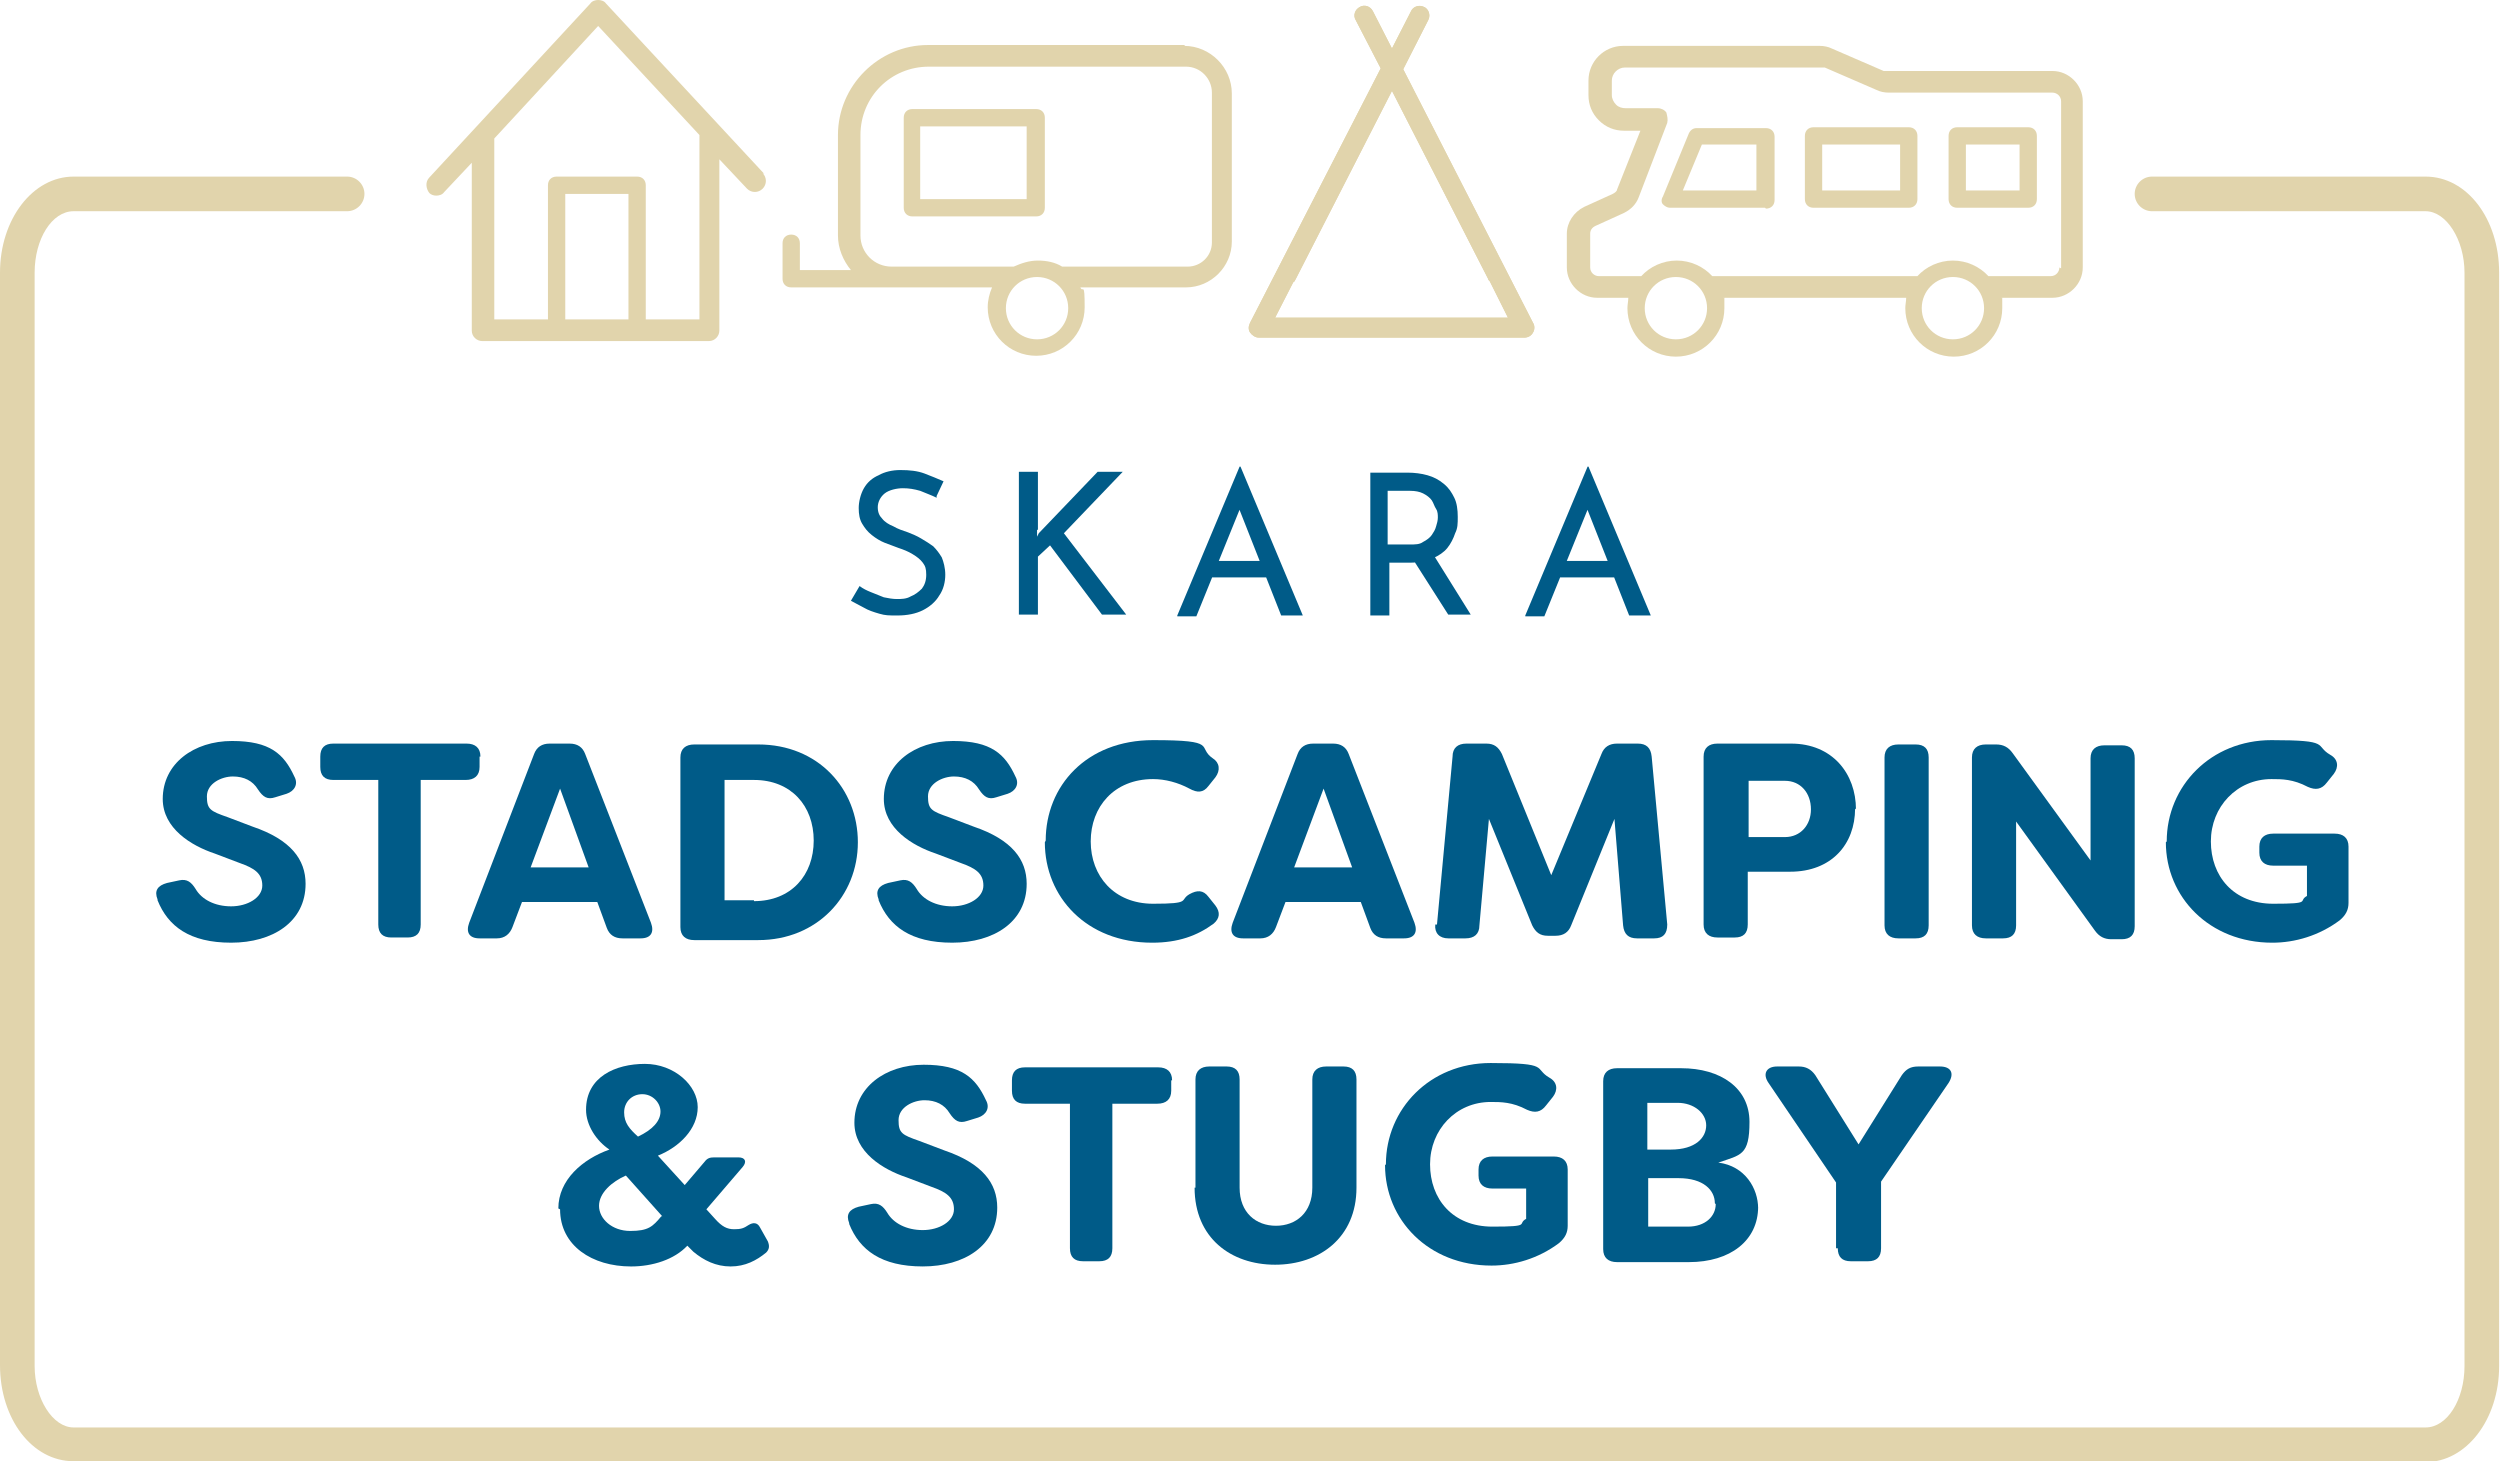 <?xml version="1.0" encoding="UTF-8"?>
<svg xmlns="http://www.w3.org/2000/svg" version="1.1" viewBox="0 0 288.8 168.8">
  <defs>
    <style>
      .cls-1 {
        fill: #005b88;
      }

      .cls-2 {
        fill: #e1d4ac;
      }
    </style>
  </defs>
  <!-- Generator: Adobe Illustrator 28.6.0, SVG Export Plug-In . SVG Version: 1.2.0 Build 709)  -->
  <g>
    <g id="Lager_1">
      <g>
        <path class="cls-1" d="M108.2,57.5c-.6-.3-1.2-.5-1.9-.8-.7-.2-1.3-.3-2-.3s-1.6.2-2.1.6c-.5.4-.8,1-.8,1.6s.2,1,.5,1.3c.3.4.8.7,1.3.9.5.3,1.1.5,1.7.7.5.2,1,.4,1.5.7.5.3,1,.6,1.4.9.4.4.7.8,1,1.3.2.5.4,1.2.4,2s-.2,1.7-.7,2.4c-.4.7-1.1,1.3-1.9,1.7-.8.4-1.8.6-2.9.6s-1.4,0-2.1-.2c-.7-.2-1.3-.4-1.8-.7-.6-.3-1.1-.6-1.5-.8l1-1.7c.4.3.8.5,1.3.7s1,.4,1.5.6c.5.1,1,.2,1.5.2s1.1,0,1.6-.3c.5-.2.9-.5,1.3-.9.3-.4.5-.9.5-1.6s-.1-1-.4-1.4-.7-.7-1.2-1c-.5-.3-1-.5-1.6-.7-.5-.2-1.1-.4-1.6-.6-.5-.2-1-.5-1.5-.9s-.8-.8-1.1-1.3c-.3-.5-.4-1.1-.4-1.8s.2-1.6.6-2.3,1-1.2,1.7-1.5c.7-.4,1.6-.6,2.5-.6,1.1,0,2,.1,2.8.4.8.3,1.5.6,2.2.9l-.8,1.7Z"/>
        <path class="cls-1" d="M119.8,61.2v.8s.2-.4.2-.4l6.8-7.1h2.9l-6.8,7.1,7.2,9.4h-2.8l-6-8-1.4,1.3v6.7h-2.2v-16.5h2.2v6.7Z"/>
        <path class="cls-1" d="M136,71.1l7.2-17.2h.1l7.2,17.2h-2.5l-5.4-13.7,1.6-1-6,14.8h-2.2ZM140.2,64.8h6.1l.7,1.9h-7.5l.6-1.9Z"/>
        <path class="cls-1" d="M162.6,54.6c.8,0,1.6.1,2.3.3.7.2,1.3.5,1.9,1s.9,1,1.2,1.6c.3.6.4,1.4.4,2.2s0,1.3-.3,1.9c-.2.6-.5,1.2-.9,1.7-.4.5-1,.9-1.7,1.2-.7.3-1.6.5-2.6.5h-2.4v6.1h-2.2v-16.5h4.4ZM162.8,62.9c.7,0,1.2,0,1.6-.3.4-.2.8-.5,1-.8.2-.3.4-.6.5-1,.1-.3.2-.7.2-1s0-.7-.2-1-.3-.7-.5-1-.6-.6-1-.8c-.4-.2-.9-.3-1.5-.3h-2.6v6.2h2.4ZM165.6,64.1l4.3,6.9h-2.6l-4.4-6.9h2.7Z"/>
        <path class="cls-1" d="M176.2,71.1l7.2-17.2h.1l7.2,17.2h-2.5l-5.4-13.7,1.6-1-6,14.8h-2.2ZM180.4,64.8h6.1l.7,1.9h-7.5l.6-1.9Z"/>
      </g>
      <g>
        <path class="cls-1" d="M64.5,139.6c0-3.3,2.8-5.7,5.9-6.8-1.5-1-2.7-2.8-2.7-4.6,0-3.8,3.4-5.3,6.8-5.3s6.1,2.5,6.1,5-2.1,4.6-4.6,5.6l3.1,3.4,2.3-2.7c.3-.4.6-.5,1.1-.5h2.8c.8,0,1,.5.5,1.1l-4.2,4.9,1,1.1c.8.9,1.4,1.2,2.2,1.2s1.1-.1,1.7-.5c.5-.3,1-.3,1.3.3l.9,1.6c.2.5.2.9-.2,1.3-1.1.9-2.4,1.6-4.1,1.6s-3.1-.7-4.3-1.7l-.7-.7c-1.5,1.6-4,2.4-6.5,2.4-4.5,0-8.2-2.4-8.2-6.6ZM76.5,140.5l-4.2-4.7c-1.6.7-3.1,2-3.1,3.5s1.5,2.9,3.6,2.9,2.6-.5,3.6-1.7ZM76.3,128.4c0-1-.9-2-2.1-2s-2.1.9-2.1,2.1.6,1.9,1.6,2.8c1.7-.8,2.6-1.8,2.6-2.9Z"/>
        <path class="cls-1" d="M98.1,141.3c-.4-1,0-1.6,1.1-1.9l1.4-.3c.9-.2,1.4.2,1.9,1,.7,1.2,2.2,2,4.1,2s3.6-1,3.6-2.4-.9-2-2.6-2.6l-2.9-1.1c-2.7-.9-6-2.9-6-6.3,0-4.1,3.6-6.7,8-6.7s6,1.5,7.2,4.1c.5.9,0,1.7-.9,2l-1.3.4c-.9.3-1.4,0-2-.9-.6-1-1.6-1.5-2.9-1.5s-3,.8-3,2.3.4,1.7,2.4,2.4l2.9,1.1c4.4,1.5,6.1,3.8,6.1,6.6,0,4.4-3.8,6.8-8.6,6.8s-7.3-1.9-8.5-4.9Z"/>
        <path class="cls-1" d="M135.3,124.8v1.2c0,1-.6,1.5-1.6,1.5h-5.2v16.7c0,1-.5,1.5-1.5,1.5h-1.9c-1,0-1.5-.5-1.5-1.5v-16.7h-5.2c-1,0-1.5-.5-1.5-1.5v-1.2c0-1,.5-1.5,1.5-1.5h15.4c1,0,1.6.5,1.6,1.5Z"/>
        <path class="cls-1" d="M138.1,137.2v-12.5c0-1,.6-1.5,1.6-1.5h2c1,0,1.5.5,1.5,1.5v12.5c0,2.9,1.9,4.4,4.2,4.4s4.2-1.5,4.2-4.4v-12.5c0-1,.6-1.5,1.6-1.5h2c1,0,1.5.5,1.5,1.5v12.5c0,5.8-4.3,8.9-9.4,8.9s-9.3-3.1-9.3-8.9Z"/>
        <path class="cls-1" d="M160.1,134.5c0-6.4,5.1-11.7,12.1-11.7s4.9.6,6.8,1.7c.9.5,1,1.4.4,2.2l-.8,1c-.6.8-1.3.9-2.2.5-1.7-.9-3-.9-4.2-.9-4,0-7,3.2-7,7.2s2.6,7.2,7.2,7.2,2.8-.3,3.9-.9v-3.5h-3.9c-1,0-1.6-.5-1.6-1.5v-.7c0-1,.6-1.5,1.6-1.5h7.1c1,0,1.6.5,1.6,1.5v6.5c0,.8-.3,1.4-1,2-2.4,1.8-5.2,2.6-7.8,2.6-7.3,0-12.3-5.3-12.3-11.6Z"/>
        <path class="cls-1" d="M203.1,139.4c0,3.9-3.2,6.4-8,6.4h-8.3c-1,0-1.6-.5-1.6-1.5v-19.4c0-1,.6-1.5,1.6-1.5h7.4c4.6,0,7.9,2.3,7.9,6.2s-1,3.8-3.6,4.7c3.1.4,4.6,3,4.6,5.3ZM190.3,127.3v5.5h2.7c2.9,0,4.1-1.4,4.1-2.8s-1.4-2.6-3.3-2.6h-3.5ZM198.1,139c0-1.5-1.3-2.9-4.2-2.9h-3.5v5.6h4.6c2,0,3.2-1.2,3.2-2.6Z"/>
        <path class="cls-1" d="M212.1,144.2v-7.6l-7.8-11.5c-.7-1-.3-1.9,1-1.9h2.5c.8,0,1.4.3,1.9,1l5,8,5-8c.5-.7,1-1,1.9-1h2.5c1.3,0,1.7.8,1,1.9l-7.8,11.4v7.7c0,1-.5,1.5-1.5,1.5h-2c-1,0-1.5-.5-1.5-1.5Z"/>
      </g>
      <g>
        <path class="cls-1" d="M18.2,103.9c-.4-1,0-1.6,1.1-1.9l1.4-.3c.9-.2,1.4.2,1.9,1,.7,1.2,2.2,2,4.1,2s3.6-1,3.6-2.4-.9-2-2.6-2.6l-2.9-1.1c-2.7-.9-6-2.9-6-6.3,0-4.1,3.6-6.7,8-6.7s6,1.5,7.2,4.1c.5.9,0,1.7-.9,2l-1.3.4c-.9.3-1.4,0-2-.9-.6-1-1.6-1.5-2.9-1.5s-3,.8-3,2.3.4,1.7,2.4,2.4l2.9,1.1c4.4,1.5,6.1,3.8,6.1,6.6,0,4.4-3.8,6.8-8.6,6.8s-7.3-1.9-8.5-4.9Z"/>
        <path class="cls-1" d="M55.4,87.4v1.2c0,1-.6,1.5-1.6,1.5h-5.2v16.7c0,1-.5,1.5-1.5,1.5h-1.9c-1,0-1.5-.5-1.5-1.5v-16.7h-5.2c-1,0-1.5-.5-1.5-1.5v-1.2c0-1,.5-1.5,1.5-1.5h15.4c1,0,1.6.5,1.6,1.5Z"/>
        <path class="cls-1" d="M54.2,106.6l7.5-19.5c.3-.8.9-1.2,1.8-1.2h2.3c.9,0,1.5.4,1.8,1.2l7.6,19.5c.4,1.1,0,1.8-1.2,1.8h-2.1c-.9,0-1.5-.4-1.8-1.2l-1.1-3h-8.7l-1.1,2.9c-.3.8-.9,1.3-1.8,1.3h-2c-1.2,0-1.6-.7-1.2-1.8ZM68,100.2l-3.3-9.1-3.4,9.1h6.7Z"/>
        <path class="cls-1" d="M78.6,106.9v-19.4c0-1,.6-1.5,1.6-1.5h7.4c6.9,0,11.5,5.1,11.5,11.3s-4.7,11.3-11.5,11.3h-7.4c-1,0-1.6-.5-1.6-1.5ZM87.1,104.1c4.3,0,6.9-3,6.9-7s-2.6-7-6.9-7h-3.4v13.9h3.4Z"/>
        <path class="cls-1" d="M101.5,103.9c-.4-1,0-1.6,1.1-1.9l1.4-.3c.9-.2,1.4.2,1.9,1,.7,1.2,2.2,2,4.1,2s3.6-1,3.6-2.4-.9-2-2.6-2.6l-2.9-1.1c-2.7-.9-6-2.9-6-6.3,0-4.1,3.6-6.7,8-6.7s6,1.5,7.2,4.1c.5.9,0,1.7-.9,2l-1.3.4c-.9.3-1.4,0-2-.9-.6-1-1.6-1.5-2.9-1.5s-3,.8-3,2.3.4,1.7,2.4,2.4l2.9,1.1c4.4,1.5,6.1,3.8,6.1,6.6,0,4.4-3.8,6.8-8.6,6.8s-7.3-1.9-8.5-4.9Z"/>
        <path class="cls-1" d="M120.8,97.1c0-6.3,4.7-11.6,12.4-11.6s5,.8,6.9,2.1c.8.5.9,1.4.3,2.2l-.8,1c-.6.8-1.3.8-2.2.3-1.3-.7-2.8-1.1-4.2-1.1-4.5,0-7.2,3.2-7.2,7.2s2.7,7.2,7.2,7.2,3-.4,4.2-1.1c.9-.5,1.6-.5,2.2.3l.8,1c.6.8.5,1.5-.2,2.1-1.9,1.4-4.1,2.2-7.1,2.2-7.6,0-12.4-5.3-12.4-11.6Z"/>
        <path class="cls-1" d="M142.4,106.6l7.5-19.5c.3-.8.9-1.2,1.8-1.2h2.3c.9,0,1.5.4,1.8,1.2l7.6,19.5c.4,1.1,0,1.8-1.2,1.8h-2.1c-.9,0-1.5-.4-1.8-1.2l-1.1-3h-8.7l-1.1,2.9c-.3.8-.9,1.3-1.8,1.3h-2c-1.2,0-1.6-.7-1.2-1.8ZM156.2,100.2l-3.3-9.1-3.4,9.1h6.7Z"/>
        <path class="cls-1" d="M166,106.8l1.8-19.4c0-1,.6-1.5,1.6-1.5h2.3c.9,0,1.4.4,1.8,1.2l5.7,14,5.8-14c.3-.8.9-1.2,1.8-1.2h2.4c1,0,1.5.5,1.6,1.5l1.8,19.4c0,1.1-.5,1.6-1.5,1.6h-2c-1,0-1.5-.5-1.6-1.5l-1-12.3-5,12.3c-.3.8-.9,1.2-1.8,1.2h-.9c-.9,0-1.4-.4-1.8-1.2l-5-12.3-1.1,12.3c0,1-.6,1.5-1.6,1.5h-2c-1,0-1.6-.6-1.5-1.6Z"/>
        <path class="cls-1" d="M214.3,93.4c0,4.1-2.7,7.3-7.5,7.3h-4.9v6.1c0,1-.5,1.5-1.5,1.5h-2c-1,0-1.6-.5-1.6-1.5v-19.4c0-1,.6-1.5,1.6-1.5h8.5c4.8,0,7.5,3.5,7.5,7.6ZM209.2,93.5c0-1.9-1.2-3.3-3-3.3h-4.2v6.5h4.2c1.8,0,3-1.4,3-3.2Z"/>
        <path class="cls-1" d="M217.7,106.9v-19.4c0-1,.6-1.5,1.6-1.5h2c1,0,1.5.5,1.5,1.5v19.4c0,1-.5,1.5-1.5,1.5h-2c-1,0-1.6-.5-1.6-1.5Z"/>
        <path class="cls-1" d="M227.8,106.9v-19.4c0-1,.6-1.5,1.6-1.5h1.2c.8,0,1.4.3,1.9,1l9,12.4v-11.8c0-1,.6-1.5,1.6-1.5h2c1,0,1.5.5,1.5,1.5v19.4c0,1-.5,1.5-1.5,1.5h-1.2c-.8,0-1.4-.3-1.9-1l-9.1-12.6v12c0,1-.5,1.5-1.5,1.5h-2c-1,0-1.6-.5-1.6-1.5Z"/>
        <path class="cls-1" d="M250.3,97.2c0-6.4,5.1-11.7,12.1-11.7s4.9.6,6.8,1.7c.9.5,1,1.4.4,2.2l-.8,1c-.6.8-1.3.9-2.2.5-1.7-.9-3-.9-4.2-.9-4,0-7,3.2-7,7.2s2.6,7.2,7.2,7.2,2.8-.3,3.9-.9v-3.5h-3.9c-1,0-1.6-.5-1.6-1.5v-.7c0-1,.6-1.5,1.6-1.5h7.1c1,0,1.6.5,1.6,1.5v6.5c0,.8-.3,1.4-1,2-2.4,1.8-5.2,2.6-7.8,2.6-7.3,0-12.3-5.3-12.3-11.6Z"/>
      </g>
      <path class="cls-2" d="M280.2,168.8H8.5c-4.8,0-8.5-4.9-8.5-11.1V31.5c0-6.2,3.8-11.1,8.5-11.1h31.6c1.1,0,2,.9,2,2s-.9,2-2,2H8.5c-2.5,0-4.5,3.2-4.5,7.1v126.3c0,3.8,2.1,7.1,4.5,7.1h271.7c2.5,0,4.5-3.2,4.5-7.1V31.5c0-3.8-2.1-7.1-4.5-7.1h-31.6c-1.1,0-2-.9-2-2s.9-2,2-2h31.6c4.8,0,8.5,4.9,8.5,11.1v126.3c0,6.2-3.8,11.1-8.5,11.1Z"/>
      <path class="cls-2" d="M177.1,37.3l-15-29.3,2.9-5.7c.3-.6,0-1.3-.5-1.5-.6-.3-1.3,0-1.5.5l-2.2,4.3-2.2-4.3c-.3-.6-1-.8-1.5-.5-.6.3-.8,1-.5,1.5l2.9,5.6-15.1,29.4c-.2.4-.2.8,0,1.1.2.3.6.6,1,.6h30.7c.4,0,.8-.2,1-.6.2-.3.2-.8,0-1.1ZM147.3,36.7l2.1-4.1c.1,0,.2-.2.3-.4l11.1-21.7,11.1,21.7c0,.1.1.2.2.3l2.1,4.2h-26.9Z"/>
      <path class="cls-2" d="M177.1,37.3l-15-29.3,2.9-5.7c.3-.6,0-1.3-.5-1.5-.6-.3-1.3,0-1.5.5l-2.2,4.3-2.2-4.3c-.3-.6-1-.8-1.5-.5-.6.3-.8,1-.5,1.5l2.9,5.6-15.1,29.4c-.2.4-.2.8,0,1.1.2.3.6.6,1,.6h30.7c.4,0,.8-.2,1-.6.2-.3.2-.8,0-1.1ZM147.3,36.7l2.1-4.1c.1,0,.2-.2.3-.4l11.1-21.7,11.1,21.7c0,.1.1.2.2.3l2.1,4.2h-26.9Z"/>
      <path class="cls-2" d="M119.7,25h-14.3c-.6,0-1-.4-1-1v-10.4c0-.6.4-1,1-1h14.3c.6,0,1,.4,1,1v10.4c0,.6-.4,1-1,1ZM106.3,23h12.3v-8.4h-12.3v8.4Z"/>
      <path class="cls-2" d="M136.9,5.2h-29.7c-5.7,0-10.4,4.7-10.4,10.4v11.6c0,1.5.6,2.9,1.5,4h-5.9v-3.1c0-.6-.4-1-1-1s-1,.4-1,1v4.1c0,.6.4,1,1,1h10.7c.2,0,.5,0,.7,0h11.8c-.3.7-.5,1.5-.5,2.3,0,3.1,2.5,5.6,5.6,5.6s5.6-2.5,5.6-5.6-.2-1.6-.5-2.3h12.2c2.9,0,5.3-2.4,5.3-5.3V10.8c0-3-2.5-5.5-5.5-5.5ZM119.8,39.2c-2,0-3.6-1.6-3.6-3.6s1.6-3.6,3.6-3.6,3.6,1.6,3.6,3.6-1.6,3.6-3.6,3.6ZM140,28c0,1.6-1.3,2.8-2.8,2.8h-14.5c-.8-.5-1.8-.7-2.8-.7s-1.9.3-2.8.7h-14.1c-2,0-3.6-1.6-3.6-3.6v-11.6c0-4.4,3.5-7.9,7.9-7.9h29.7c1.7,0,3,1.4,3,3v17.2Z"/>
      <path class="cls-2" d="M88.3,20.1L70,.4c-.2-.3-.6-.4-.9-.4s-.7.1-.9.4l-18.6,20.1c-.5.5-.4,1.3,0,1.8.2.2.5.3.8.3s.7-.1.9-.4l3.2-3.4v19.4c0,.7.6,1.2,1.2,1.2h26.2c.7,0,1.2-.6,1.2-1.2v-19.8l3.2,3.4c.5.5,1.3.5,1.8,0,.5-.5.5-1.3,0-1.8ZM72.6,36.9h-7.3v-14.5h7.3v14.5ZM80.8,36.9h-6.2v-15.5c0-.6-.4-1-1-1h-9.3c-.6,0-1,.4-1,1v15.5h-6.2v-20.9l12-13,11.7,12.6v21.2Z"/>
      <g>
        <path class="cls-2" d="M220.5,24h-11c-.6,0-1-.4-1-1v-7.3c0-.6.4-1,1-1h11c.6,0,1,.4,1,1v7.3c0,.6-.4,1-1,1ZM210.5,22h9v-5.3h-9v5.3Z"/>
        <path class="cls-2" d="M203.9,24h-11c-.3,0-.6-.2-.8-.4s-.2-.6,0-.9l3-7.3c.2-.4.5-.6.9-.6h8c.6,0,1,.4,1,1v7.3c0,.6-.4,1-1,1ZM194.4,22h8.5v-5.3h-6.3l-2.2,5.3Z"/>
        <path class="cls-2" d="M234.3,24h-8.2c-.6,0-1-.4-1-1v-7.3c0-.6.4-1,1-1h8.2c.6,0,1,.4,1,1v7.3c0,.6-.4,1-1,1ZM227.1,22h6.2v-5.3h-6.2v5.3Z"/>
        <path class="cls-2" d="M236.9,8.2h-18.9c-.1,0-.3,0-.4,0l-6-2.6c-.4-.2-.9-.3-1.4-.3h-22.7c-2.2,0-4,1.8-4,4v1.7c0,1.1.4,2.1,1.2,2.9.8.8,1.8,1.2,2.9,1.2h1.9s-2.7,6.8-2.7,6.8c0,.2-.3.4-.5.5l-3.3,1.5c-1.2.6-2,1.8-2,3.1v3.9c0,1.9,1.6,3.5,3.5,3.5h3.6c0,.4-.1.8-.1,1.2,0,3.1,2.5,5.6,5.6,5.6s5.6-2.5,5.6-5.6,0-.8-.1-1.2h21.1c0,.4-.1.8-.1,1.2,0,3.1,2.5,5.6,5.6,5.6s5.6-2.5,5.6-5.6,0-.8-.1-1.2h5.9c1.9,0,3.5-1.6,3.5-3.5V11.7c0-1.9-1.6-3.5-3.5-3.5ZM193.6,39.2c-2,0-3.6-1.6-3.6-3.6s1.6-3.6,3.6-3.6,3.6,1.6,3.6,3.6-1.6,3.6-3.6,3.6ZM225.6,39.2c-2,0-3.6-1.6-3.6-3.6s1.6-3.6,3.6-3.6,3.6,1.6,3.6,3.6-1.6,3.6-3.6,3.6ZM237.9,30.9c0,.5-.4,1-1,1h-7.2c-1-1.1-2.5-1.8-4.1-1.8s-3.1.7-4.1,1.8h-23.7c-1-1.1-2.5-1.8-4.1-1.8s-3.1.7-4.1,1.8h-4.9c-.5,0-1-.4-1-1v-3.9c0-.4.2-.7.6-.9l3.3-1.5c.8-.4,1.4-1,1.7-1.8l3.3-8.6c.1-.4,0-.8-.1-1.2-.2-.3-.6-.5-1-.5h-3.7c-.4,0-.8-.1-1.1-.4-.3-.3-.5-.7-.5-1.1v-1.7c0-.8.7-1.5,1.5-1.5h22.7c.1,0,.3,0,.4,0l6,2.6c.4.2.9.3,1.4.3h18.9c.5,0,1,.4,1,1v19.3Z"/>
      </g>
    </g>
  </g>
</svg>